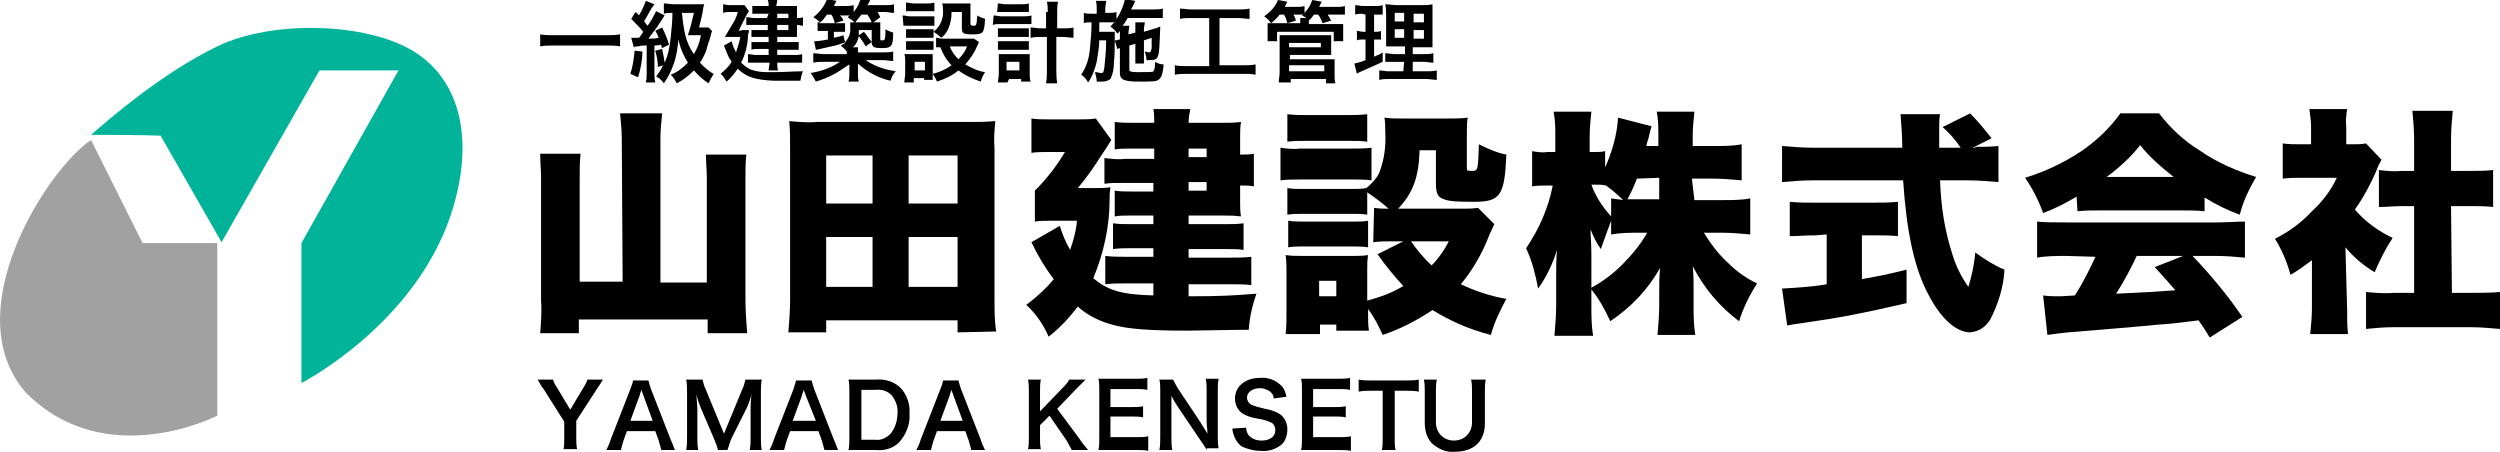 <?xml version="1.0" encoding="utf-8"?>
<!-- Generator: Adobe Illustrator 24.3.0, SVG Export Plug-In . SVG Version: 6.00 Build 0)  -->
<svg version="1.1" id="レイヤー_1" xmlns="http://www.w3.org/2000/svg" xmlns:xlink="http://www.w3.org/1999/xlink" x="0px"
	 y="0px" viewBox="0 0 291.1 52.6" style="enable-background:new 0 0 291.1 52.6;" xml:space="preserve">
<style type="text/css">
	.st0{fill-rule:evenodd;clip-rule:evenodd;fill:#A1A1A1;}
	.st1{fill-rule:evenodd;clip-rule:evenodd;fill:#00B399;}
</style>
<path class="st0" d="M10.6,16.3l6,12h8.7v20.1c0,0-13,6.7-22.3-2.7C-5.2,36.3,5.5,19.7,10.6,16.3z"/>
<path class="st1" d="M35.1,28.3v16.3c0,0,13.1-6.7,17.4-19.6c2.8-8.5,1.2-15.6-4.3-19S31.7,2.3,25.3,5.4s-12.4,8.3-14.7,10.3
	c6.4,0,8.1,0.1,8.1,0.1l7.1,12.4L37.2,8.2h9.2L35.1,28.3z"/>
<path d="M72.4,16.2c0-1-0.1-2-0.2-3h4.9c-0.1,1-0.2,2-0.2,3v16.7h5.4V20.7c0-1-0.1-1.8-0.1-2.7h4.7c-0.1,1-0.1,1.8-0.1,2.7v14.2
	c0,1.3,0.1,2.6,0.2,3.9h-4.6v-1.6H67.4v1.6h-4.5c0.1-1.3,0.2-2.6,0.1-3.8V20.7c0-0.9-0.1-1.9-0.1-2.8h4.7c-0.1,0.9-0.1,1.8-0.1,2.7
	v12.2h5L72.4,16.2z"/>
<path d="M111.5,38.7v-1.4H96.2v1.4h-4.4c0.1-1.3,0.2-2.6,0.2-3.8V17.2c0-1,0-2.1-0.1-3.1c1.1,0.1,2.2,0.2,3.2,0.1h17.6
	c1.1,0,2.1,0,3.2-0.1c-0.1,1-0.2,2.1-0.1,3.1v17.6c0,1.3,0,2.6,0.2,3.8L111.5,38.7z M96.2,23.7h5.4v-5.6h-5.4V23.7z M96.2,33.4h5.4
	v-5.8h-5.4V33.4z M105.8,23.7h5.7v-5.6h-5.7V23.7z M105.8,33.4h5.7v-5.8h-5.7V33.4z"/>
<path d="M134.4,17.3h-2.7c-0.6,0-1.4,0-1.9,0.1v-3.2c0.7,0.1,1.5,0.1,2.2,0.1h2.4c0-0.5,0-1-0.1-1.6h4.3c-0.1,0.5-0.2,1-0.2,1.6h3.9
	c0.7,0,1.5,0,2.2-0.1c-0.1,0.6-0.1,1.2-0.1,1.8V18c0.5,0,1.1,0,1.6-0.1v3.8c-0.5-0.1-1.1-0.1-1.6-0.1v1.9c0,0.6,0,1.2,0.1,1.7
	c-0.8-0.1-1.2-0.1-1.9-0.1h-4.2v1h4.2c0.9,0,1.5,0,2.2-0.1v3.1c-0.6-0.1-1.3-0.1-2.2-0.1h-4.2v1h4.9c0.8,0,1.6,0,2.4-0.1v3.3
	c-0.7-0.1-1.4-0.1-2.4-0.1h-4.9v1.4c4,0,5.2-0.1,7.9-0.3c-0.5,1.4-0.8,2.8-0.9,4.2c-1.9,0-6.1,0.1-7.2,0.1c-4.5,0-7-0.2-8.7-0.7
	c-1.5-0.4-2.9-1.1-4-2.1c-1,1.3-2.1,2.5-3.4,3.5c-0.6-1.4-1.5-2.7-2.6-3.7c1.2-0.9,2.3-1.9,3.2-3c-1-1.3-1.9-2.8-2.6-4.3l3.3-1.9
	c0.3,1,0.7,1.9,1.2,2.8c0.4-1.1,0.7-2.2,0.8-3.4h-2.9c-0.7,0-1.3,0-2,0.1v-3.6c1.3-1.3,2.5-2.8,3.5-4.5h-2c-0.6,0-1.3,0-1.9,0.1v-4
	c0.7,0.1,1.3,0.1,2,0.1h3.5c0.7,0,1.3,0,2-0.1l1.8,2.5c-0.2,0.3-0.4,0.7-1.3,2c-0.6,1-1.6,2.4-2.6,3.6h2c0.6,0,1.2,0,1.8-0.1
	c-0.1,0.7-0.1,0.9-0.1,1.5c0,3.1-0.7,6.2-1.9,9.1c1.7,1.4,3.2,1.9,7,2v-1.4h-3.3c-0.8,0-1.5,0-2.3,0.1v-3.3c0.8,0.1,1.5,0.1,2.3,0.1
	h3.3v-1h-2.6c-0.7,0-1.4,0-2.1,0.1V26c0.7,0.1,1.2,0.1,2.1,0.1h2.6v-1h-2.9c-0.5,0-1.1,0-1.6,0.1v-3c0.6,0.1,1.3,0.1,1.9,0.1h2.6v-1
	h-3.5c-1.2,0-1.4,0-2.2,0.1v-3c0.8,0.1,1.6,0.2,2.4,0.1h3.4L134.4,17.3z M140.5,18.3v-1h-2.1v1H140.5z M138.4,22.2h2.1v-1h-2.1V22.2
	z"/>
<path d="M149.1,17.2c0.7,0.1,1.5,0.2,2.2,0.1h6.2c0.7,0,1.5,0,2.2-0.1V21c-0.7-0.1-1.5-0.1-2.2-0.1h-6.2c-0.7,0-1.5,0-2.2,0.1V17.2z
	 M160,24.2c0.6,0.1,1.2,0.1,1.7,0.1c-0.8-0.7-1.6-1.3-2.5-1.9v2.6c-0.5-0.1-1.1-0.1-1.6-0.1h-6c-0.6,0-1.1,0-1.7,0.1v-3.1
	c0.6,0.1,1.1,0.1,1.7,0.1h6c0.5,0,1,0,1.5-0.1c0.6-0.5,1.2-1.1,1.5-1.8c0.6-1.5,0.8-3.2,0.7-4.8c0-0.5,0-1.1-0.1-1.6
	c0.7,0.1,1.5,0.1,2.2,0.1h5.2c0.8,0,1.5,0,2.3-0.1c-0.1,0.6-0.1,1.2-0.1,2v3.9c0,0.3,0.1,0.3,0.6,0.3c0.7,0,0.7-0.1,0.8-3.1
	c1,0.5,2.1,1,3.2,1.2c-0.2,4.8-0.7,5.5-3.8,5.5c-2.4,0-3.1-0.1-3.7-0.4c-0.5-0.2-0.7-0.7-0.7-1.7v-3.9h-1.9c-0.1,3.2-0.8,5-2.5,6.8
	h7.5c0.6,0,1.2,0,1.8-0.1l1.9,1.9c-0.2,0.4-0.4,0.9-0.6,1.3c-0.8,2.1-1.9,4-3.3,5.7c1.7,0.8,3.5,1.4,5.3,1.7
	c-0.7,1.3-1.4,2.7-1.8,4.2c-2.4-0.6-4.7-1.6-6.8-2.9c-1.8,1.2-3.7,2.2-5.8,2.9c-0.5-1.1-1-2.1-1.7-3v0.5c0,0.7,0,1.4,0.1,2h-3.8
	v-0.7h-1.9v1.1h-4c0.1-0.9,0.1-1.9,0.1-2.7v-4.4c0-0.7,0-1.4-0.1-2.1c0.7,0.1,1.1,0.1,2,0.1h5.9c0.6,0,1.1,0,1.7-0.1
	c-0.1,0.6-0.1,1.2-0.1,1.8V35c1.5-0.4,2.9-0.9,4.2-1.7c-1.1-1.2-2.1-2.4-3-3.7l3-1.5h-1.2c-0.8,0-1.5,0-2.3,0.1L160,24.2z
	 M149.9,13.3c0.8,0.1,1.7,0.1,2.5,0.1h4.3c0.8,0,1.7,0,2.5-0.1v3.2c-0.8-0.1-1.3-0.1-2.5-0.1h-4.3c-1.1,0-1.8,0-2.5,0.1V13.3z
	 M150,25.7c0.6,0.1,1.1,0.1,1.7,0.1h6c0.5,0,1.1,0,1.6-0.1v3.1c-0.6-0.1-1.1-0.1-1.7-0.1h-6c-0.5,0-1.1,0-1.6,0.1V25.7z M153.6,34.5
	h2v-1.8h-2V34.5z M164.3,28.1c0.7,1,1.5,2,2.4,2.8c0.8-0.8,1.5-1.8,2-2.8H164.3z"/>
<path d="M197.3,23.3h3.3c1.1,0,2.2,0,3.2-0.2v4.2c-1.1-0.1-2.2-0.2-3.3-0.2h-2.1c0.8,1.3,1.7,2.5,2.8,3.5c1,1,2.1,1.8,3.4,2.4
	c-0.9,1.4-1.6,2.8-2.1,4.4c-2.3-1.7-4.1-3.9-5.4-6.4c0.1,0.9,0.1,1.8,0.1,2.5v2c0,1.2,0,2.3,0.2,3.5H193c0.1-1.2,0.2-2.3,0.2-3.5
	v-1.7c0-0.7,0-1.6,0.1-2.6c-1.4,2.5-3.4,4.6-5.8,6.2c-0.6-1.3-1.3-2.6-2.2-3.7v1.8c0,1.2,0,2.4,0.2,3.6H181c0.1-1.2,0.2-2.4,0.2-3.6
	v-3.7c0-0.6,0-1.7,0.1-2.7c-0.5,1.6-1.2,3.1-2.2,4.5c-0.3-1.6-0.7-3.2-1.4-4.7c1.5-2.2,2.6-4.7,3.1-7.3h-0.6c-0.6,0-1.2,0-1.8,0.1
	v-4.1c0.6,0.1,1.2,0.2,1.8,0.1h0.9v-1.8c0-1,0-1.9-0.2-2.9h4.4c-0.1,1-0.2,1.9-0.2,2.9v1.8h0.5c0.4,0,0.9,0,1.3-0.1v1.9
	c0.8-1.8,1.4-3.8,1.5-5.8l3.9,1c-0.1,0.4-0.2,0.7-0.4,1.6c-0.1,0.2-0.1,0.2-0.2,0.7h1.4v-1.2c0-0.9,0-1.9-0.2-2.8h4.4
	c-0.1,0.9-0.2,1.9-0.2,2.8v1.2h2.5c1.1,0,2.2,0,3.2-0.2V21c-1.1-0.1-2.2-0.2-3.3-0.2h-2.5L197.3,23.3z M185.3,33.5
	c1.3-0.7,2.5-1.6,3.6-2.7c1.1-1.1,2.1-2.3,2.9-3.7h-0.9c-1.1,0-2.2,0-3.3,0.2v-1.6c-0.4,1.1-0.9,2.4-1.2,3.3
	c-0.5-0.7-0.9-1.5-1.2-2.3c0,0.7,0.1,1.8,0.1,2.8L185.3,33.5z M187.6,23.1c0.5,0.1,1,0.1,1.4,0.2c-0.6-0.6-1.3-1.2-2-1.7v0
	c-0.4-0.1-0.8-0.1-1.2-0.1h-0.5c0.5,1.4,1.3,2.6,2.3,3.7L187.6,23.1z M190.6,20.8c-0.3,0.8-0.7,1.7-1.1,2.4c0.6,0,0.9,0,1.4,0h2.3
	v-2.5L190.6,20.8z"/>
<path d="M211.4,27.4c-1,0-2.2,0.1-3,0.1v-4c1,0.1,2.1,0.1,3.2,0.1h6.3c1,0,2.1,0,3.1-0.1v4c-0.9-0.1-2-0.1-3.1-0.1h-1.1v5.1
	c1.7-0.3,2.8-0.5,5.2-1.1v3.9c-5.2,1.2-7.8,1.7-12,2.3c-0.9,0.1-1.4,0.2-1.9,0.3l-0.6-4.3c1.7-0.1,3.5-0.2,5.2-0.5v-5.8L211.4,27.4z
	 M230,17.1c0.9,0,1.8,0,2.7-0.1v4.2c-1.2-0.1-2.4-0.2-3.6-0.2h-3.2c0.1,2.9,0.5,5.7,1.4,8.5c0.4,1.4,1.1,2.8,1.9,3.9
	c0.4-1.3,0.7-2.7,0.8-4c1.1,0.8,2.2,1.5,3.4,2c-0.1,2-0.7,3.9-1.6,5.7c-0.5,0.9-1.3,1.5-2.4,1.6c-1.6,0-3.4-1.6-4.8-4.3
	c-1.7-3.1-2.6-7.4-3-13.4h-10.5c-1.3,0-2.4,0.1-3.6,0.2V17c1.2,0.1,2.4,0.2,3.6,0.2h10.4c0-1.3-0.1-2.6-0.2-3.9h4.6
	c-0.1,0.5-0.1,1.1-0.1,1.6c0,0.2,0,0.8,0,2.3h2.5c-0.6-0.9-1.3-1.7-2.1-2.4l3.2-1.6c0.9,0.9,1.7,1.9,2.5,2.9l-2.2,1.1H230z"/>
<path d="M241.8,22.9c-1.2,0.7-2.5,1.4-3.9,1.9c-0.5-1.4-1.2-2.8-2.1-4.1c2.3-0.7,4.4-1.7,6.4-3c1.8-1.2,3.4-2.7,4.7-4.5h4.5
	c1.3,1.7,2.9,3.2,4.7,4.3c2,1.4,4.3,2.4,6.6,3.1c-0.8,1.4-1.5,2.8-1.9,4.4c-1.4-0.5-2.8-1.2-4.1-2v1.6c-0.9-0.1-1.8-0.1-2.6-0.1
	h-9.6c-0.9,0-1.7,0-2.6,0.1L241.8,22.9z M240.6,29.8c-1.1,0-2.3,0-3.4,0.2v-4.2c1,0.1,2.1,0.1,3.4,0.1H258c1.3,0,2.4-0.1,3.4-0.1
	v4.2c-1.1-0.1-2.2-0.2-3.4-0.2h-2.7c2.1,2.2,4.1,4.6,5.8,7.1l-3.8,2.4c-0.6-1-0.6-1-1.3-2c-3.2,0.4-3.2,0.4-4.7,0.5
	c-1.8,0.2-9.3,0.8-10.5,0.9c-1,0.1-1.7,0.2-2.4,0.3l-0.5-4.6c0.7,0.1,1.2,0.1,1.8,0.1c0.3,0,0.3,0,1.9-0.1c0.9-1.4,1.7-3,2.4-4.5
	L240.6,29.8z M253.1,20.6c-1.4-1.1-2.8-2.3-3.9-3.7c-1.1,1.4-2.4,2.6-3.9,3.7H253.1z M248.8,29.8c-0.7,1.5-1.5,3-2.4,4.4
	c4-0.2,4-0.2,6.9-0.4c-0.8-0.9-1.2-1.4-2.4-2.7l3.3-1.3L248.8,29.8z"/>
<path d="M273.3,36c0,1,0,2,0.1,2.9H269c0.1-1,0.2-2,0.2-3v-5.6c-0.8,0.6-1.6,1.2-2.5,1.7c-0.4-1.5-1-2.9-1.8-4.2
	c1.6-0.8,3.1-1.9,4.3-3.2c1.2-1.1,2.2-2.4,2.9-3.9h-3.9c-0.8,0-1.6,0-2.4,0.1v-4.1c0.7,0.1,1.4,0.1,2.1,0.1h1.2v-2
	c0-0.7-0.1-1.4-0.2-2.1h4.4c-0.1,0.7-0.2,1.4-0.1,2.1v2h0.7c0.5,0,1.1,0,1.6-0.1l1.8,1.9c-0.2,0.4-0.5,0.9-0.6,1.3
	c-0.7,1.6-1.5,3.1-2.5,4.5c1.2,1.4,2.7,2.5,4.4,3.3c-0.8,1.2-1.5,2.6-2.1,4c-1.3-0.8-2.4-1.7-3.4-2.9L273.3,36z M285.5,34.1h2.2
	c1.1,0,2.3,0,3.4-0.1v4.3c-1.2-0.1-2.3-0.2-3.4-0.2h-9c-1.1,0-2.2,0.1-3.2,0.2V34c1.1,0.1,2.2,0.2,3.3,0.1h2.3V24h-1.4
	c-0.9,0-1.8,0.1-2.7,0.1v-4.3c0.9,0.1,1.8,0.2,2.7,0.1h1.4v-3.7c0-1.1-0.1-2.2-0.2-3.3h4.7c-0.1,1.1-0.2,2.2-0.2,3.3v3.7h2.2
	c0.9,0,1.8,0,2.7-0.1v4.3c-0.9-0.1-1.8-0.1-2.7-0.1h-2.2L285.5,34.1z"/>
<path d="M65.6,52.4c0.1-0.4,0.1-0.9,0.1-1.3v-2l-2.4-3.8c-0.2-0.2-0.4-0.6-0.7-1.1h1.8c0.1,0.4,0.3,0.7,0.5,1l1.5,2.5l1.5-2.5
	c0.2-0.3,0.4-0.7,0.5-1h1.8c-0.1,0.2-0.5,0.8-0.7,1.1L67.1,49v2c0,0.4,0,0.9,0.1,1.3H65.6z"/>
<path d="M77,52.4c-0.1-0.4-0.2-0.7-0.3-1.1l-0.4-1.1h-3.3l-0.4,1.1c-0.1,0.3-0.2,0.7-0.3,1.1h-1.7c0.2-0.4,0.4-0.8,0.5-1.2l2.3-5.9
	c0.1-0.3,0.3-0.7,0.3-1h1.8c0.1,0.4,0.2,0.7,0.3,1l2.3,5.9c0.2,0.4,0.3,0.8,0.5,1.2L77,52.4z M74.9,46c0-0.1-0.1-0.2-0.2-0.6
	c-0.2,0.5-0.2,0.5-0.2,0.6l-1.1,3H76L74.9,46z"/>
<path d="M83.6,52.4c-0.1-0.5-0.3-0.9-0.5-1.4l-1.5-3.5c-0.2-0.5-0.4-1-0.5-1.6c0,0.5,0.1,1.4,0.1,1.6v3.4c0,0.5,0,1,0.1,1.5h-1.4
	c0.1-0.5,0.1-1,0.1-1.5v-5.2c0-0.5,0-1-0.1-1.5h1.9c0.1,0.4,0.2,0.8,0.4,1.2l2.1,5.1l2.1-5.1c0.2-0.4,0.3-0.8,0.4-1.2h1.9
	c-0.1,0.5-0.1,1-0.1,1.5v5.2c0,0.5,0,1,0.1,1.5h-1.4c0.1-0.5,0.1-1,0.1-1.5v-3.4c0-0.9,0.1-1.4,0.1-1.6c-0.1,0.5-0.3,1-0.5,1.5
	L85.2,51c-0.2,0.4-0.3,0.9-0.5,1.4L83.6,52.4z"/>
<path d="M96,52.4c-0.1-0.4-0.2-0.7-0.3-1.1l-0.4-1.1H92l-0.4,1.1c-0.1,0.3-0.2,0.7-0.3,1.1h-1.7c0.2-0.4,0.4-0.8,0.5-1.2l2.3-5.9
	c0.1-0.3,0.2-0.7,0.3-1h1.8c0.1,0.4,0.2,0.7,0.3,1l2.3,5.9c0.2,0.4,0.3,0.8,0.5,1.2L96,52.4z M93.8,46c0-0.1-0.1-0.2-0.2-0.6
	c-0.2,0.5-0.2,0.5-0.2,0.6l-1.1,3H95L93.8,46z"/>
<path d="M98.9,45.5c0-0.4,0-0.9-0.1-1.3c0.4,0,0.7,0,1.3,0h1.9c1-0.1,2,0.2,2.8,0.9c0.8,0.8,1.2,2,1.1,3.1c0.1,1.2-0.4,2.4-1.2,3.3
	c-0.7,0.7-1.7,1-2.7,0.9h-1.9c-0.6,0-0.9,0-1.3,0c0.1-0.4,0.1-0.9,0.1-1.4V45.5z M101.9,51.2c0.7,0.1,1.3-0.2,1.8-0.7
	c0.5-0.6,0.8-1.5,0.8-2.3c0.1-0.8-0.2-1.6-0.7-2.2c-0.5-0.5-1.2-0.7-1.9-0.6h-1.6v5.8L101.9,51.2z"/>
<path d="M113.1,52.4c-0.1-0.4-0.2-0.7-0.3-1.1l-0.4-1.1h-3.3l-0.4,1.1c-0.1,0.3-0.2,0.7-0.3,1.1h-1.7c0.2-0.4,0.4-0.8,0.5-1.2
	l2.3-5.9c0.1-0.3,0.3-0.7,0.3-1h1.8c0.1,0.4,0.2,0.7,0.3,1l2.3,5.9c0.1,0.4,0.3,0.8,0.5,1.2H113.1z M111,46c0-0.1-0.1-0.2-0.2-0.6
	c-0.2,0.5-0.2,0.5-0.2,0.6l-1.1,3h2.6L111,46z"/>
<path d="M125.7,51.1c0.3,0.5,0.7,0.9,1,1.3h-1.9c-0.2-0.4-0.4-0.7-0.6-1.1l-2-2.9l-1.1,1.1v1.5c0,0.4,0,0.9,0.1,1.3h-1.5
	c0.1-0.4,0.1-0.9,0.1-1.3v-5.5c0-0.4,0-0.9-0.1-1.3h1.5c-0.1,0.4-0.1,0.9-0.1,1.3v2.4l2.6-2.7c0.3-0.3,0.6-0.6,0.8-1h1.9
	c-0.3,0.3-0.6,0.6-1.1,1.1l-2.2,2.3L125.7,51.1z"/>
<path d="M133.7,52.5c-0.4-0.1-0.9-0.1-1.3-0.1h-3.2c-0.6,0-0.9,0-1.3,0c0.1-0.4,0.1-0.9,0.1-1.4v-5.6c0-0.4,0-0.9-0.1-1.3
	c0.4,0,0.7,0,1.3,0h3.1c0.4,0,0.9,0,1.3-0.1v1.4c-0.4-0.1-0.9-0.1-1.3-0.1h-3v2.1h2.5c0.4,0,0.9,0,1.3-0.1v1.3
	c-0.4-0.1-0.9-0.1-1.3-0.1h-2.5v2.4h3.1c0.4,0,0.9,0,1.3-0.1L133.7,52.5z"/>
<path d="M140.5,52.4c-0.2-0.4-0.4-0.7-0.7-1.1l-2.7-4c-0.2-0.3-0.5-0.8-0.7-1.2c0,0.1,0,0.1,0,0.5c0,0.2,0,0.7,0,0.9v3.4
	c0,0.5,0,1,0.1,1.5h-1.5c0.1-0.5,0.1-1,0.1-1.6v-5.3c0-0.4,0-0.9-0.1-1.3h1.6c0.2,0.4,0.4,0.8,0.6,1.1l2.6,3.9
	c0.2,0.4,0.6,0.9,0.8,1.3c0-0.4-0.1-1-0.1-1.5v-3.5c0-0.5,0-0.9-0.1-1.4h1.5c-0.1,0.5-0.1,0.9-0.1,1.4v5.4c0,0.4,0,0.9,0.1,1.3
	H140.5z"/>
<path d="M145.1,49.8c0,0.3,0.1,0.6,0.3,0.9c0.4,0.4,0.9,0.6,1.5,0.6c1,0,1.6-0.5,1.6-1.2c0-0.4-0.2-0.8-0.5-0.9
	c-0.6-0.3-1.2-0.4-1.8-0.5c-0.6-0.1-1.1-0.3-1.6-0.6c-0.5-0.4-0.8-1-0.8-1.7c0-1.4,1.2-2.4,2.9-2.4c1-0.1,1.9,0.3,2.6,1
	c0.3,0.4,0.4,0.8,0.5,1.2l-1.5,0.2c0-0.3-0.1-0.5-0.3-0.7c-0.3-0.3-0.8-0.5-1.3-0.5c-0.9,0-1.5,0.5-1.5,1.1c0,0.4,0.3,0.8,0.7,0.9
	c0.5,0.2,1,0.3,1.4,0.4c0.6,0.1,1.2,0.3,1.7,0.6c0.6,0.4,0.9,1.1,0.9,1.8c0,0.6-0.2,1.3-0.6,1.7c-0.7,0.6-1.6,0.9-2.5,0.8
	c-0.8,0-1.5-0.2-2.2-0.5c-0.4-0.3-0.7-0.7-0.9-1.2c-0.1-0.3-0.2-0.6-0.2-0.9L145.1,49.8z"/>
<path d="M157.3,52.5c-0.4-0.1-0.9-0.1-1.3-0.1h-3.2c-0.6,0-0.9,0-1.3,0c0.1-0.4,0.1-0.9,0.1-1.4v-5.6c0-0.4,0-0.9-0.1-1.3
	c0.4,0,0.7,0,1.3,0h3.1c0.4,0,0.9,0,1.3-0.1v1.4c-0.4-0.1-0.9-0.1-1.3-0.1h-3v2.1h2.5c0.4,0,0.9,0,1.3-0.1v1.3
	c-0.4-0.1-0.9-0.1-1.3-0.1h-2.5v2.4h3.1c0.4,0,0.9,0,1.3-0.1L157.3,52.5z"/>
<path d="M162.4,51.1c0,0.4,0,0.9,0.1,1.3h-1.6c0.1-0.4,0.1-0.9,0.1-1.3v-5.6h-1.4c-0.5,0-0.9,0-1.4,0.1v-1.4
	c0.5,0.1,0.9,0.1,1.4,0.1h4.1c0.5,0,1,0,1.5-0.1v1.4c-0.5-0.1-1-0.1-1.5-0.1h-1.3L162.4,51.1z"/>
<path d="M173,44.2c-0.1,0.5-0.1,0.9-0.1,1.4v3.7c0,2.1-1.3,3.3-3.5,3.3c-1,0.1-1.9-0.3-2.7-1c-0.6-0.7-0.8-1.5-0.8-2.4v-3.6
	c0-0.5,0-0.9-0.1-1.4h1.5c-0.1,0.5-0.1,0.9-0.1,1.4v3.6c0,1.2,0.9,2.1,2.1,2.1s2.1-0.9,2.1-2.1v-3.6c0-0.5,0-0.9-0.1-1.4H173z"/>
<path d="M72.2,5.4c-0.5-0.1-1-0.1-1.6-0.1h-6.1c-0.6,0-1.1,0-1.6,0.1V4c0.5,0.1,1,0.1,1.6,0.1h6.1c0.5,0,1,0,1.6-0.1L72.2,5.4z"/>
<path d="M73.5,4.4c0.2,0,0.5,0,0.7,0h0.2c0.2-0.2,0.3-0.4,0.5-0.7c-0.4-0.5-0.9-1-1.4-1.5L74,1.4c0.2,0.2,0.3,0.2,0.4,0.4
	c0.3-0.5,0.6-1.1,0.8-1.7l1,0.4c-0.1,0.1-0.1,0.2-0.3,0.4c-0.3,0.5-0.6,1.1-0.9,1.6c0.2,0.2,0.2,0.3,0.4,0.5c0.4-0.5,0.7-1.1,1-1.7
	l1,0.5c-0.1,0.1-0.3,0.5-1,1.5c-0.2,0.3-0.7,0.9-0.9,1.2c0.4,0,0.8,0,1.2-0.1c-0.1-0.3-0.2-0.5-0.4-0.8l0.8-0.4
	c0.3,0.6,0.6,1.3,0.8,2l-0.8,0.4C77,5.4,77,5.3,77,5.2c-0.4,0.1-0.7,0.1-0.8,0.1v3.2c0,0.4,0,0.7,0.1,1.1h-1.1
	c0.1-0.4,0.1-0.7,0.1-1.1V5.3l-0.3,0c-0.4,0-0.6,0.1-0.7,0.1c-0.2,0-0.3,0-0.5,0.1L73.5,4.4z M74.8,6c0,1-0.2,2-0.5,3l-0.9-0.4
	c0.3-0.9,0.4-1.8,0.5-2.7L74.8,6z M78.2,1.5c-0.3,0-0.6,0-0.9,0.1V0.4c0.4,0,0.8,0.1,1.2,0.1h2.5c0.3,0,0.7,0,1,0
	c-0.1,0.3-0.1,0.3-0.2,1c-0.1,0.5-0.3,1.3-0.4,1.7h0.4c0.2,0,0.4,0,0.7,0l0.4,0.4c0,0.1,0,0.1-0.1,0.3c0,0.1,0,0.1-0.2,0.8
	c-0.1,0.2-0.3,0.9-0.4,1.3c-0.2,0.4-0.4,0.9-0.7,1.3c0.5,0.5,1,1,1.6,1.3c-0.2,0.3-0.4,0.7-0.6,1.1c-0.6-0.4-1.2-0.9-1.7-1.5
	c-0.6,0.6-1.2,1.1-2,1.5c-0.2-0.4-0.4-0.7-0.7-1c0.8-0.3,1.4-0.8,2-1.4c-0.5-0.8-0.9-1.7-1.1-2.7c-0.1,0.9-0.2,1.8-0.5,2.7
	c-0.3,0.9-0.7,1.7-1.2,2.4c-0.2-0.3-0.5-0.6-0.9-0.8c0.3-0.4,0.6-0.8,0.8-1.3l-0.6,0.2c0-0.6-0.1-1.2-0.3-1.9l0.8-0.2
	c0.1,0.5,0.2,1,0.3,1.6c0.4-0.9,0.6-1.9,0.7-3c0.1-0.9,0.2-1.9,0.2-2.8L78.2,1.5z M79.4,1.5c0.1,0.9,0.2,1.8,0.4,2.6
	c0.2,0.8,0.5,1.5,1,2.2c0.4-0.7,0.7-1.4,0.8-2.2h-1c-0.3,0-0.3,0-0.5,0c0.3-0.9,0.5-1.7,0.7-2.6L79.4,1.5z"/>
<path d="M86.5,3.5c0.2,0,0.5,0,0.7,0c0,0.2,0,0.3-0.1,0.5c0,1.1-0.3,2.3-0.8,3.3c0.3,0.3,0.7,0.6,1.1,0.8c0.6,0.2,1.2,0.3,1.8,0.3
	c0.3,0,0.6,0,0.8,0c1.3,0,2.5-0.1,3.5-0.1c-0.2,0.4-0.2,0.7-0.3,1.1c-1,0-2,0-3.1,0C88,9.3,86.9,9,85.9,8c-0.4,0.6-0.8,1.1-1.3,1.5
	c-0.2-0.3-0.4-0.7-0.7-0.9c0.5-0.4,1-0.9,1.3-1.4c-0.2-0.3-0.4-0.6-0.5-0.9c0,0-0.1-0.2-0.2-0.5c-0.1-0.1-0.1-0.3-0.2-0.5l0.9-0.5
	c0.1,0.5,0.3,0.9,0.5,1.3c0.2-0.6,0.4-1.2,0.5-1.8h-1c-0.3,0-0.6,0-0.8,0c0.6-1,0.6-1,0.9-1.5c0.3-0.5,0.5-0.9,0.6-1.4h-1
	c-0.2,0-0.5,0-0.7,0.1V0.5c0.2,0,0.5,0.1,0.7,0.1h1.1c0.2,0,0.5,0,0.7,0l0.5,0.7c-0.1,0.2-0.2,0.3-0.3,0.5c-0.3,0.6-0.6,1.2-0.9,1.8
	L86.5,3.5z M89.5,1.6h-1.2c-0.2,0-0.5,0-0.7,0V0.7c0.3,0,0.5,0,0.8,0h1.1c0-0.2,0-0.5-0.1-0.7h1.1c0,0.2-0.1,0.5-0.1,0.7H92
	c0.3,0,0.6,0,0.8,0c0,0.2,0,0.4,0,0.6v0.8c0.2,0,0.5,0,0.7-0.1v1c-0.2,0-0.5-0.1-0.7-0.1v0.8c0,0.2,0,0.4,0,0.6c-0.3,0-0.5,0-0.7,0
	h-1.6v0.6h1.6c0.3,0,0.6,0,0.9,0v0.9c-0.3,0-0.6,0-0.9,0h-1.6v0.6h2c0.3,0,0.6,0,0.9-0.1v1c-0.3,0-0.6,0-0.9,0h-2
	c0,0.3,0,0.6,0.1,0.9h-1.1c0-0.3,0.1-0.6,0.1-0.9H88c-0.3,0-0.6,0-0.9,0v-1c0.3,0,0.6,0.1,0.9,0.1h1.5V5.7h-1.2
	c-0.3,0-0.6,0-0.8,0.1V4.9c0.3,0,0.5,0,0.8,0h1.2V4.3h-1.3c-0.2,0-0.4,0-0.7,0V3.5c0.2,0,0.5,0,0.7,0h1.2V2.9h-1.6
	c-0.3,0-0.6,0-0.9,0V2c0.3,0,0.6,0.1,0.9,0.1h1.5L89.5,1.6z M91.8,2.1V1.6h-1.3v0.5H91.8z M90.5,3.5h1.3V2.9h-1.3V3.5z"/>
<path d="M101.7,2.6c0.3,0,0.5,0,0.8,0c0,0.3,0,0.6,0,0.9v1c0,0.2,0,0.2,0.2,0.2s0.2,0,0.3-0.1c0.1-0.3,0.1-0.6,0.1-0.9l0-0.1
	c0-0.1,0-0.1,0-0.2c0.3,0.2,0.6,0.3,0.9,0.4c0,1.6-0.2,1.8-1.3,1.8c-0.3,0-0.6,0-0.9-0.1c-0.2-0.1-0.3-0.3-0.3-0.6V3.5H100
	c0,0.2,0,0.4,0,0.6l0.6-0.4c0.3,0.4,0.6,0.8,0.9,1.2l-0.7,0.5c-0.2-0.4-0.5-0.8-0.8-1.2c-0.1,0.5-0.3,1-0.7,1.3h0.6
	c0,0.2,0,0.4,0,0.6h2.9c0.4,0,0.8,0,1.2-0.1v1.1c-0.4,0-0.8-0.1-1.2-0.1h-2c1,0.7,2.2,1.1,3.5,1.3c-0.3,0.3-0.5,0.7-0.6,1.1
	c-1.4-0.3-2.7-1-3.8-2c0,0.1,0,0.4,0,0.7v0.5c0,0.3,0,0.6,0.1,0.9h-1.2c0.1-0.3,0.1-0.6,0.1-0.9V8.2c0-0.2,0-0.3,0-0.7
	C98.1,8,97.6,8.4,97,8.7c-0.6,0.3-1.3,0.6-2,0.8c-0.2-0.4-0.4-0.7-0.6-1c1.2-0.2,2.4-0.6,3.4-1.3h-1.9c-0.4,0-0.8,0-1.2,0.1V6.2
	c0.4,0,0.8,0.1,1.2,0.1h2.7V6c-0.2-0.3-0.5-0.5-0.7-0.7c0.2-0.1,0.4-0.2,0.6-0.4c-0.6,0.2-1.1,0.4-1.7,0.5c-0.5,0.1-0.8,0.2-1.3,0.3
	l-0.5,0.1l-0.2-1c0.5,0,1.1-0.1,1.6-0.2v-1h-0.4c-0.3,0-0.6,0-0.8,0v-1c0.1,0,0.2,0,0.3,0c-0.2-0.2-0.5-0.4-0.8-0.6
	c0.7-0.5,1.3-1.3,1.6-2.1l1.1,0.2c0,0-0.1,0.2-0.3,0.6h1.3c0.3,0,0.7,0,1-0.1v0.8c0.4-0.5,0.7-1,0.8-1.6l1.1,0.2
	c0,0.1-0.1,0.3-0.3,0.6h2c0.4,0,0.8,0,1.1-0.1v1c-0.4,0-0.7-0.1-1.1-0.1h-0.8c0.1,0.2,0.1,0.2,0.3,0.6L101.7,2.6L101.7,2.6z
	 M98.4,4.9c0.4-0.4,0.7-1.1,0.6-1.7c0-0.2,0-0.4,0-0.6c0.2,0,0.3,0,0.5,0C99.3,2.4,99,2.2,98.7,2c0.1-0.1,0.2-0.2,0.3-0.2
	c-0.2,0-0.4,0-0.6,0h-0.6C98,2,98.1,2.1,98.2,2.4l-1,0.3C97.1,2.3,97,2,96.8,1.7h-0.5c-0.3,0.4-0.5,0.7-0.9,1c0.2,0,0.2,0,0.4,0h1.8
	c0.3,0,0.6,0,0.8,0v1c-0.3,0-0.5,0-0.8,0h-0.5v0.7c0.4-0.1,0.6-0.1,1.1-0.3L98.4,4.9z M99.8,2.6h1.7c-0.1-0.3-0.3-0.6-0.5-0.9h-0.7
	c-0.2,0.3-0.5,0.6-0.7,0.9H99.8z"/>
<path d="M105.1,1.8c0.3,0,0.6,0.1,0.8,0.1h2.1c0.3,0,0.6,0,0.8,0v1.1c-0.3,0-0.5,0-0.8,0H106c-0.3,0-0.6,0-0.8,0L105.1,1.8z
	 M114,4.9c-0.1,0.1-0.1,0.3-0.2,0.4c-0.3,0.8-0.8,1.5-1.4,2.2c0.7,0.4,1.5,0.8,2.3,0.9c-0.2,0.3-0.4,0.7-0.5,1.1
	c-0.9-0.3-1.8-0.7-2.6-1.3c-0.7,0.6-1.6,1-2.5,1.3c-0.1-0.3-0.3-0.6-0.5-0.9c0,0.2,0,0.5,0,0.7h-1V9.1h-1.2v0.5h-1.1
	c0-0.3,0.1-0.7,0.1-1V7.1c0-0.3,0-0.5-0.1-0.8c0.3,0,0.5,0,0.8,0h1.8c0.2,0,0.5,0,0.7,0c0,0.2,0,0.5,0,0.8v1.5
	c0.8-0.2,1.5-0.5,2.2-1c-0.6-0.6-1-1.3-1.3-2.1c-0.2,0-0.3,0-0.5,0V4.4c0.2,0,0.4,0.1,0.7,0.1h3c0.2,0,0.5,0,0.7,0L114,4.9z
	 M105.5,0.3c0.3,0,0.6,0.1,0.9,0.1h1.5c0.3,0,0.6,0,0.9-0.1v1c-0.3,0-0.6,0-0.9,0h-1.5c-0.3,0-0.6,0-0.9,0V0.3z M105.5,3.4
	c0.2,0,0.5,0,0.7,0h1.8c0.2,0,0.4,0,0.7,0v1c-0.2,0-0.4,0-0.7,0h-1.8c-0.2,0-0.5,0-0.7,0L105.5,3.4z M105.5,4.8c0.2,0,0.5,0,0.7,0
	h1.8c0.2,0,0.4,0,0.7,0v1c-0.2,0-0.5,0-0.7,0h-1.8c-0.2,0-0.4,0-0.7,0L105.5,4.8z M106.5,8.2h1.2v-1h-1.2V8.2z M110.8,1.4
	c0,0.7-0.1,1.3-0.4,2c-0.2,0.4-0.4,0.7-0.8,1c-0.3-0.3-0.6-0.5-0.9-0.7c0.8-0.6,1.2-1.6,1.1-2.6c0-0.2,0-0.5-0.1-0.7
	c0.3,0,0.5,0,0.8,0h1.6c0.3,0,0.6,0,0.9,0c0,0.3,0,0.6,0,0.9v1.5c0,0.1,0.1,0.2,0.3,0.2c0.4,0,0.4,0,0.5-1.2
	c0.3,0.2,0.6,0.3,0.9,0.4c-0.1,1.7-0.2,1.8-1.5,1.8c-1,0-1.2-0.1-1.2-0.7V1.4L110.8,1.4z M110.6,5.4c0.2,0.6,0.6,1.1,1,1.5
	c0.4-0.4,0.8-0.9,1-1.5H110.6z"/>
<path d="M115.7,1.8c0.3,0,0.6,0.1,0.9,0.1h2.6c0.3,0,0.6,0,0.9-0.1v1c-0.3,0-0.6,0-0.9,0h-2.7c-0.3,0-0.6,0-0.9,0.1L115.7,1.8z
	 M116.2,0.4c0.3,0,0.6,0.1,0.9,0.1h1.8c0.3,0,0.6,0,0.9-0.1v1c-0.3,0-0.6,0-0.9,0H117c-0.3,0-0.6,0-0.9,0L116.2,0.4z M117.3,9.6
	h-1.1c0-0.3,0.1-0.7,0.1-1V7.1c0-0.3,0-0.5,0-0.8c0.2,0,0.5,0,0.7,0h2.2c0.2,0,0.4,0,0.7,0c0,0.3,0,0.5,0,0.8v1.5
	c0,0.3,0,0.6,0.1,0.9h-1.1V9.2h-1.4L117.3,9.6z M116.2,3.3c0.2,0,0.5,0,0.7,0h2.2c0.2,0,0.4,0,0.7,0v1c-0.2,0-0.4,0-0.7,0h-2.2
	c-0.2,0-0.5,0-0.7,0V3.3z M116.2,4.8c0.2,0,0.5,0,0.7,0h2.2c0.2,0,0.4,0,0.7,0v1c-0.2,0-0.5,0-0.7,0h-2.2c-0.2,0-0.4,0-0.7,0V4.8z
	 M117.2,8.2h1.5v-1h-1.5V8.2z M122,1.4c0-0.4,0-0.8-0.1-1.2h1.3c-0.1,0.4-0.1,0.8-0.1,1.2v1.9h0.7c0.4,0,0.8,0,1.2-0.1v1.2
	c-0.4,0-0.8-0.1-1.3-0.1h-0.7v3.8c0,0.5,0,1,0.1,1.6h-1.3c0.1-0.5,0.1-1,0.1-1.6V4.3h-0.6c-0.4,0-0.8,0-1.3,0.1V3.2
	c0.4,0,0.8,0.1,1.2,0.1h0.6V1.4z"/>
<path d="M131.5,5.3V8c0,0.2,0,0.3,0.1,0.3c0.3,0.1,0.6,0.1,0.9,0.1c1.4,0,1.7,0,1.8-0.1c0.1-0.1,0.2-0.4,0.2-1.1
	c0.3,0.2,0.7,0.3,1,0.3c-0.1,1-0.2,1.4-0.5,1.7s-0.7,0.3-2.3,0.3c-1.8,0-2.3-0.2-2.3-1V5.6c-0.1,0-0.2,0.1-0.3,0.1l-0.3-1l0.1,0
	c0.2,0,0.3-0.1,0.5-0.1V4c0-0.2,0-0.2,0-0.4c-0.1,0.1-0.1,0.2-0.3,0.3c-0.2-0.3-0.5-0.6-0.8-0.8c0.2-0.2,0.3-0.4,0.5-0.5
	c-0.2,0-0.5,0-0.7,0h-1.1c0,1,0,1,0,1.1h1c0.3,0,0.5,0,0.8,0c0,0.1,0,0.5,0,0.5v0.5c0,0.6,0,2-0.1,2.6c0,0.7-0.1,1.3-0.4,1.9
	c-0.3,0.2-0.6,0.3-0.9,0.3c-0.1,0-0.1,0-0.4,0c-0.1,0-0.2,0-0.3,0c0-0.4-0.1-0.7-0.2-1.1c0.1,0,0.1,0,0.1,0c0.2,0,0.4,0.1,0.6,0.1
	c0.3,0,0.3-0.1,0.4-0.7c0.1-1,0.2-2,0.2-3.1h-0.8c0,0.9-0.2,1.7-0.3,2.5c-0.2,0.8-0.5,1.7-1,2.4c-0.2-0.4-0.5-0.7-0.8-0.9
	c0.6-0.9,0.9-1.9,1-2.9c0.1-1,0.2-2.1,0.2-3.2H127c-0.3,0-0.6,0-0.8,0.1V1.5c0.3,0.1,0.6,0.1,0.9,0.1h0.6V1c0-0.3,0-0.6-0.1-0.9h1.2
	c0,0.3-0.1,0.6-0.1,0.9v0.5h0.4c0.3,0,0.6,0,0.9-0.1v0.8c0.5-0.7,0.8-1.5,1-2.3l1.2,0.2c-0.1,0.1-0.1,0.3-0.2,0.4
	c0,0.1-0.1,0.2-0.3,0.6h2.6c0.4,0,0.7,0,1.1-0.1v1.1c-0.2,0-0.7,0-1,0h-3.1c-0.2,0.3-0.3,0.6-0.6,0.9h0.8c0,0.3-0.1,0.5-0.1,0.8v0.2
	l0.8-0.2V3.5c0-0.3,0-0.6,0-0.9h1.1c0,0.3-0.1,0.5-0.1,0.8v0.3l1-0.3c0.1,0,0.2-0.1,0.4-0.1c0.1,0,0.2-0.1,0.2-0.1
	c0.1,0,0.2-0.1,0.3-0.1c-0.1,2.5-0.1,3.1-0.3,3.5c-0.1,0.3-0.4,0.4-0.9,0.4c-0.1,0-0.1,0-0.4,0c0-0.3-0.1-0.7-0.2-1
	c0.2,0,0.3,0.1,0.5,0.1c0.2,0,0.2-0.1,0.3-0.5c0-0.4,0-0.7,0-1.2l-0.9,0.3v1.8c0,0.3,0,0.6,0,0.9h-1c0-0.3,0-0.6,0-0.9V5.1
	L131.5,5.3z"/>
<path d="M138.7,2.1c-0.4,0-0.9,0-1.3,0.1V1c0.4,0,0.9,0.1,1.3,0.1h5.5c0.4,0,0.9,0,1.3-0.1v1.2c-0.4,0-0.9-0.1-1.3-0.1H142v5.5h2.8
	c0.5,0,0.9,0,1.4-0.1v1.2c-0.5-0.1-0.9-0.1-1.4-0.1h-6.6c-0.5,0-0.9,0-1.4,0.1V7.6c0.5,0.1,0.9,0.1,1.4,0.1h2.6V2.1L138.7,2.1z"/>
<path d="M149,1.7c-0.3,0.4-0.6,0.7-1,1c-0.2-0.3-0.5-0.6-0.8-0.8c0.7-0.5,1.3-1.1,1.6-1.9l1.1,0.2c-0.1,0.2-0.2,0.4-0.3,0.6h1.4
	c0.3,0,0.6,0,0.9-0.1v0.8c0.4-0.4,0.7-0.9,0.9-1.5l1.1,0.2c-0.2,0.4-0.2,0.4-0.3,0.6h2c0.3,0,0.7,0,1-0.1v1c-0.3,0-0.6,0-1,0h-1
	c0.1,0.2,0.3,0.5,0.4,0.7l-1,0.3c-0.1-0.3-0.3-0.7-0.5-1H153c-0.2,0.3-0.4,0.5-0.6,0.7v0.2l0,0.2h2.9c0.6,0,0.8,0,1.1,0
	c0,0.2,0,0.4,0,0.6v0.7c0,0.2,0,0.5,0,0.7h-1.1V3.7h-6.6v1.1h-1.1c0-0.2,0-0.5,0-0.7V3.4c0-0.2,0-0.4,0-0.7c0.3,0,0.5,0,1.1,0h2.7
	V2.6c0-0.2,0-0.3,0-0.5h0.7c-0.1-0.1-0.3-0.2-0.5-0.3l0.2-0.1c-0.2,0-0.3,0-0.5,0h-0.7c0.2,0.3,0.2,0.4,0.3,0.7l-1,0.3
	c-0.1-0.4-0.2-0.7-0.4-1L149,1.7z M148.9,9.6c0-0.4,0.1-0.8,0.1-1.1V4.8c0-0.2,0-0.5,0-0.7c0.3,0,0.6,0,0.9,0h4.2c0.3,0,0.6,0,0.9,0
	c0,0.2,0,0.5,0,0.7v0.8c0,0.3,0,0.5,0,0.8c-0.3,0-0.5,0-0.8,0h-4v0.5h4.4c0.3,0,0.6,0,0.8,0c0,0.3,0,0.6,0,0.9v1
	c0,0.3,0,0.6,0.1,0.9h-1.1V9.2h-4.1v0.4H148.9z M150.1,5.5h3.7V5h-3.7V5.5z M150.1,8.3h4.1V7.6h-4.1L150.1,8.3z"/>
<path d="M158.6,1.6c-0.3,0-0.5,0-0.8,0.1V0.6c0.3,0,0.6,0.1,0.9,0.1h1.4c0.3,0,0.6,0,0.9-0.1v1.1c-0.3,0-0.5,0-0.8,0H160v2h0.2
	c0.2,0,0.4,0,0.6-0.1v1c-0.2,0-0.4,0-0.6,0H160v2c0.4-0.2,0.6-0.2,1-0.5l0,1.1c-0.9,0.4-1.3,0.6-2.9,1.3L158,8.6l-0.3-1.2
	c0.4-0.1,0.9-0.2,1.3-0.4V4.6h-0.3c-0.2,0-0.5,0-0.7,0.1V3.6c0.2,0,0.5,0.1,0.7,0.1h0.3v-2L158.6,1.6z M163.5,7.2h-1.1
	c-0.4,0-0.7,0-1.1,0V6.2c0.4,0,0.7,0.1,1.1,0.1h1.2V5.4h-1c-0.7,0-0.9,0-1.2,0c0-0.2,0-0.2,0-1.3V1.9c0-0.5,0-0.9-0.1-1.4
	c0.5,0,0.9,0.1,1.4,0.1h2.8c0.4,0,0.9,0,1.3-0.1c0,0.3,0,0.8,0,1.4v2.2c0,0.5,0,0.9,0,1.4c-0.4,0-0.7,0-1.1,0h-1.2v0.8h1.3
	c0.4,0,0.7,0,1.1-0.1v1.1c-0.4,0-0.7-0.1-1.1-0.1h-1.3v1.1h1.7c0.4,0,0.7,0,1.1-0.1v1.1c-0.4,0-0.8-0.1-1.2-0.1h-4.3
	c-0.4,0-0.8,0-1.2,0.1V8.2c0.3,0,0.7,0.1,1,0.1h1.8L163.5,7.2z M162.4,1.5v1h1.1v-1L162.4,1.5z M162.4,3.4v1h1.1v-1L162.4,3.4z
	 M164.6,2.6h1.2v-1h-1.2V2.6z M164.6,4.5h1.2v-1h-1.2V4.5z"/>
</svg>
